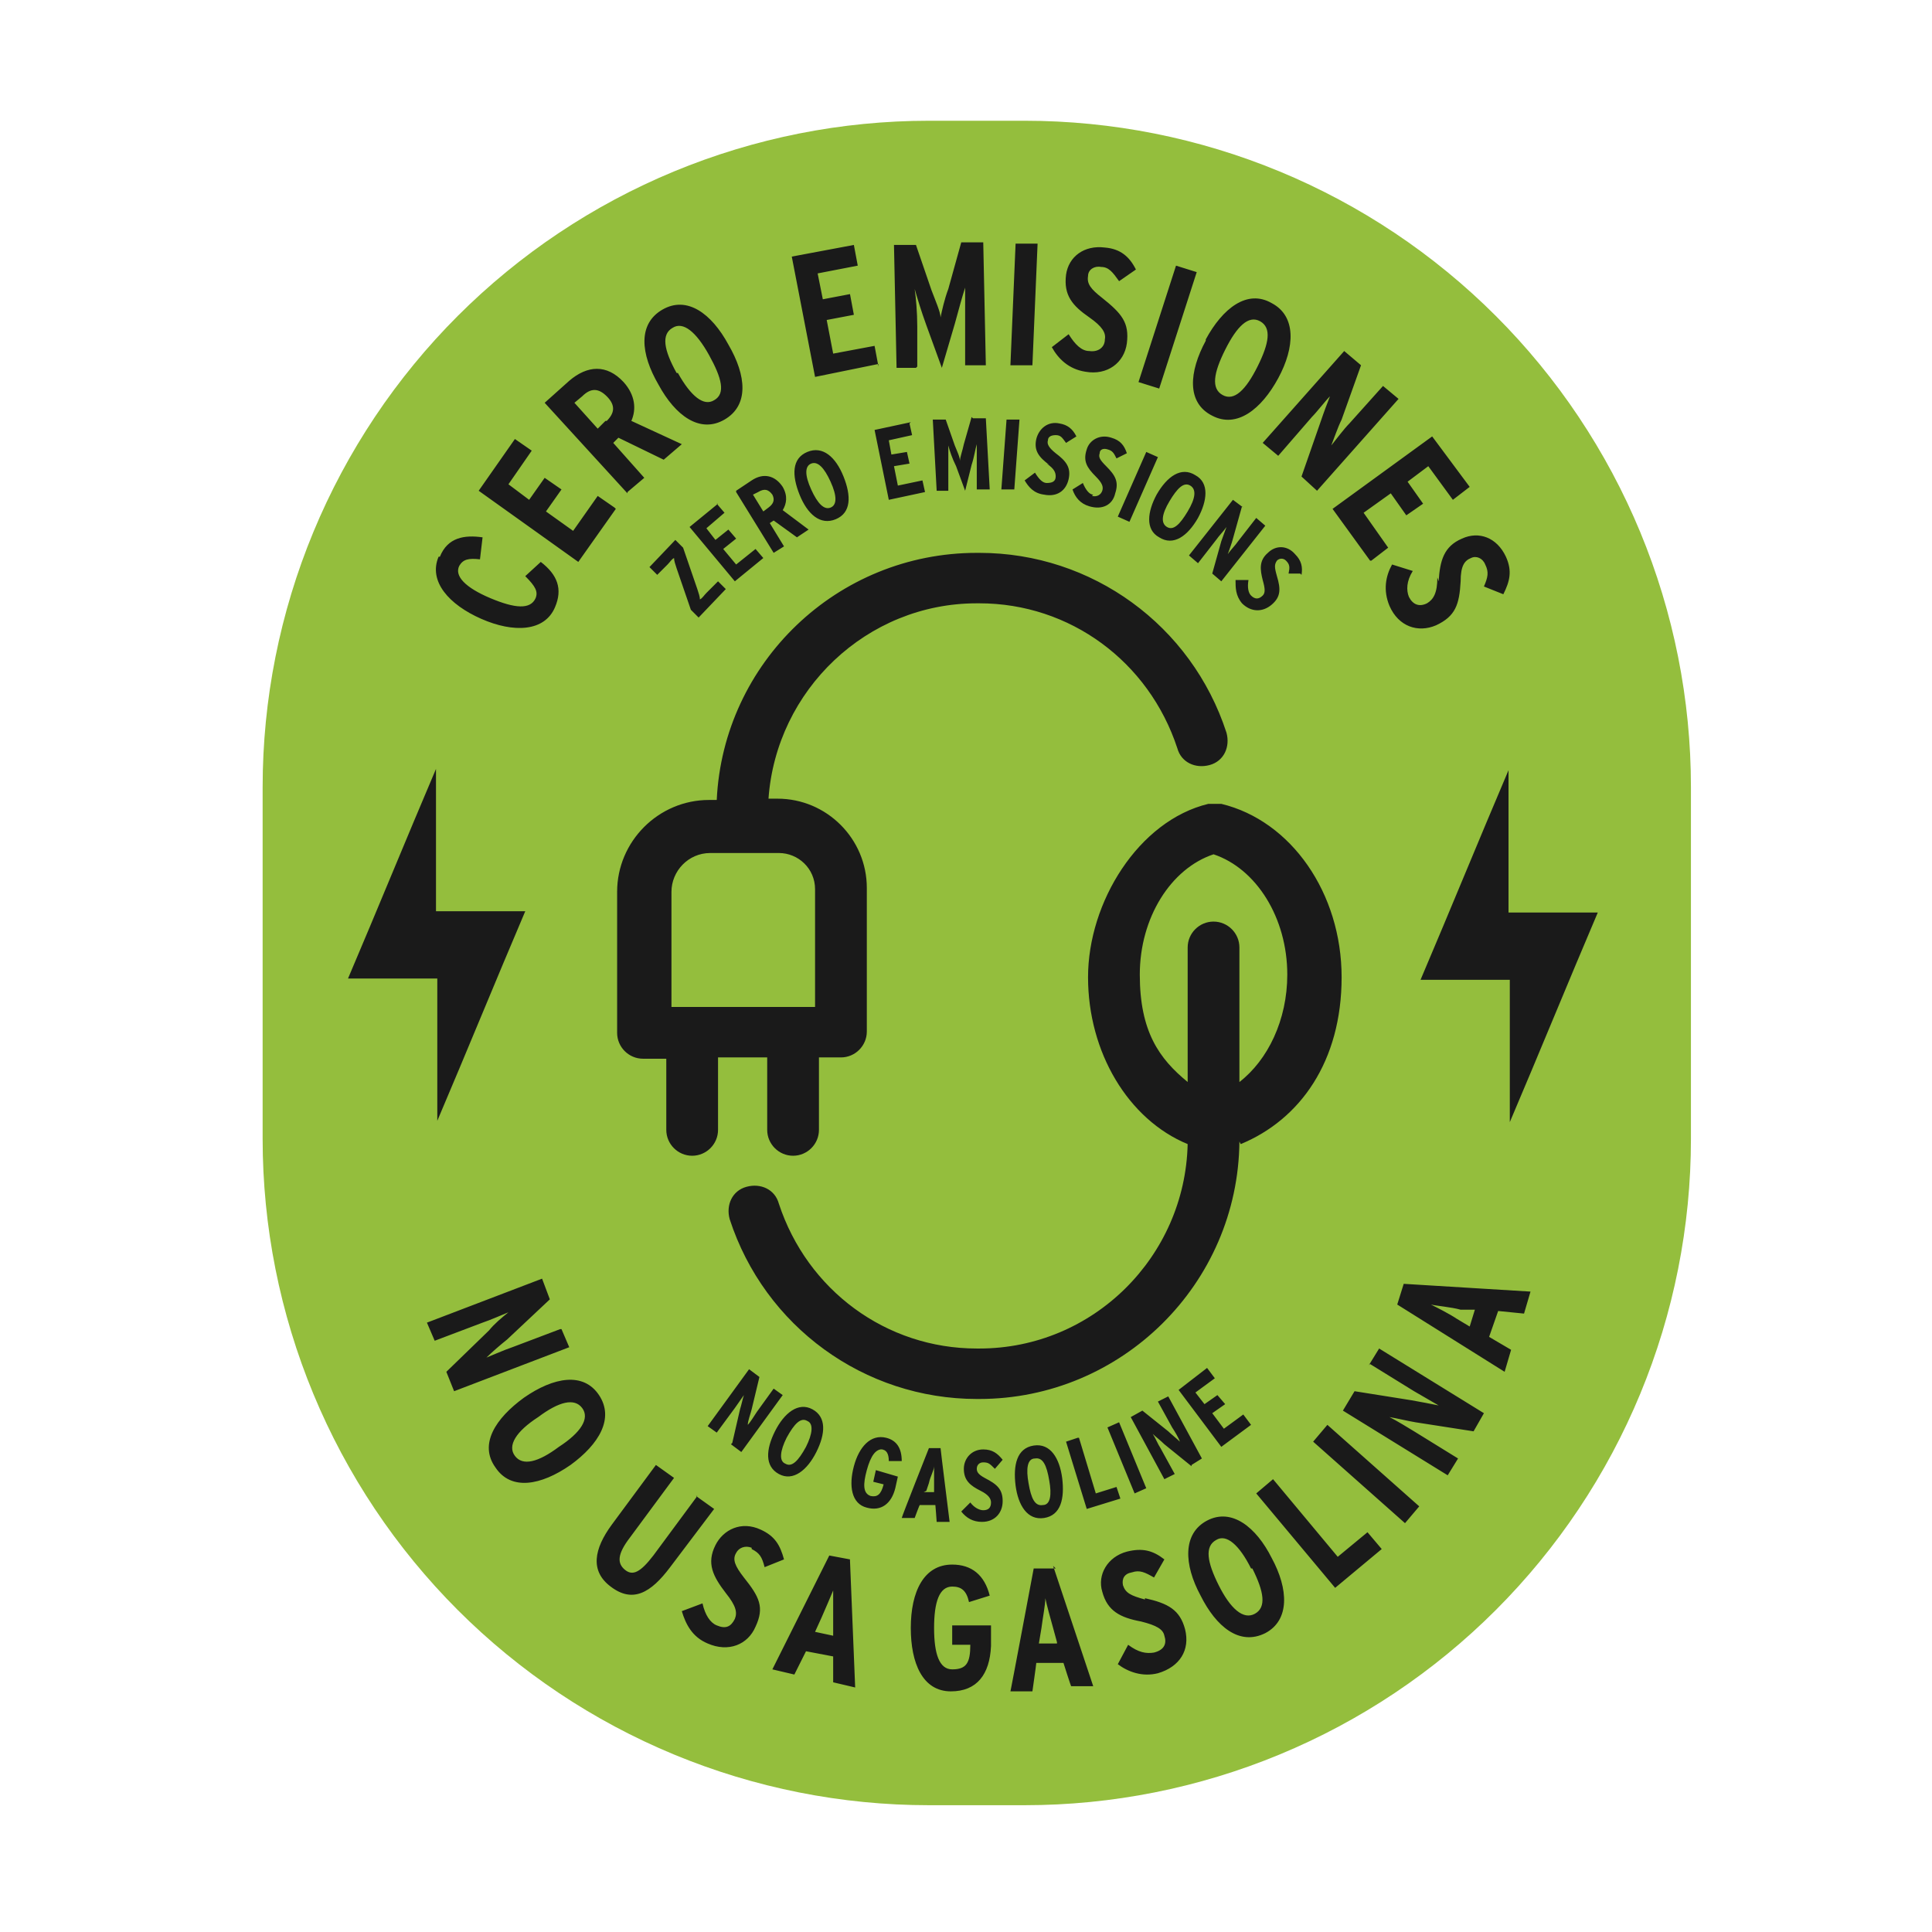<?xml version="1.0" encoding="UTF-8"?>
<!DOCTYPE svg PUBLIC "-//W3C//DTD SVG 1.0//EN" "http://www.w3.org/TR/2001/REC-SVG-20010904/DTD/svg10.dtd">
<!-- Creator: CorelDRAW 2018 (64 Bit) -->
<svg xmlns="http://www.w3.org/2000/svg" xml:space="preserve" width="39.511mm" height="39.511mm" version="1.0" shape-rendering="geometricPrecision" text-rendering="geometricPrecision" image-rendering="optimizeQuality" fill-rule="evenodd" clip-rule="evenodd"
viewBox="0 0 3951.1 3951.1"
 xmlns:xlink="http://www.w3.org/1999/xlink">
 <g id="Capa_x0020_1">
  <polygon fill="white" fill-rule="nonzero" points="-0.01,-17.64 3968.74,-17.64 3968.74,3951.1 -0.01,3951.1 "/>
  <polygon fill="white" fill-rule="nonzero" points="-0.01,-17.64 3968.74,-17.64 3968.74,3951.1 -0.01,3951.1 "/>
  <path fill="white" fill-rule="nonzero" d="M298.97 -15l3368.15 0c164.04,0 298.98,132.29 298.98,296.33l0 3370.8c0,164.04 -132.29,296.33 -296.33,296.33l-3370.8 0c-164.04,0 -296.33,-132.29 -296.33,-296.33l0 0 0 -3370.8c0,-164.04 132.29,-296.33 296.33,-296.33l0 0z"/>
  <path fill="#94BE3D" fill-rule="nonzero" d="M1899.7 246.94l195.79 0c44.63,0 89.15,2.19 133.56,6.56 44.42,4.37 88.51,10.91 132.28,19.62 43.76,8.71 87,19.54 129.71,32.49 42.7,12.96 84.67,27.97 125.9,45.05 41.23,17.08 81.52,36.14 120.88,57.17 39.36,21.04 77.59,43.96 114.7,68.75 37.1,24.79 72.9,51.34 107.4,79.66 34.5,28.31 67.53,58.24 99.08,89.8 31.56,31.55 61.49,64.58 89.8,99.08 28.31,34.49 54.87,70.29 79.66,107.4 24.79,37.11 47.71,75.34 68.74,114.7 21.04,39.35 40.1,79.65 57.18,120.88 17.07,41.23 32.09,83.19 45.05,125.9 12.95,42.7 23.78,85.94 32.49,129.71 8.7,43.77 15.24,87.86 19.62,132.27 4.37,44.42 6.56,88.94 6.56,133.56l0 719.67c0,44.63 -2.19,89.15 -6.56,133.56 -4.38,44.41 -10.92,88.5 -19.62,132.27 -8.71,43.77 -19.54,87.01 -32.49,129.71 -12.96,42.71 -27.98,84.67 -45.05,125.9 -17.08,41.23 -36.14,81.53 -57.18,120.89 -21.03,39.35 -43.95,77.59 -68.74,114.69 -24.79,37.11 -51.35,72.91 -79.66,107.41 -28.31,34.49 -58.24,67.52 -89.8,99.08 -31.55,31.55 -64.58,61.49 -99.08,89.8 -34.5,28.31 -70.3,54.86 -107.4,79.65 -37.11,24.8 -75.34,47.71 -114.7,68.75 -39.36,21.04 -79.65,40.09 -120.88,57.17 -41.23,17.08 -83.2,32.1 -125.9,45.05 -42.71,12.95 -85.95,23.78 -129.71,32.49 -43.77,8.71 -87.86,15.25 -132.28,19.62 -44.41,4.38 -88.93,6.56 -133.56,6.56l-195.79 0c-44.62,0 -89.14,-2.18 -133.56,-6.56 -44.41,-4.37 -88.5,-10.91 -132.27,-19.62 -43.77,-8.71 -87,-19.54 -129.71,-32.49 -42.71,-12.95 -84.67,-27.97 -125.9,-45.05 -41.23,-17.08 -81.53,-36.13 -120.88,-57.17 -39.36,-21.04 -77.59,-43.95 -114.7,-68.75 -37.11,-24.79 -72.91,-51.34 -107.4,-79.65 -34.5,-28.31 -67.53,-58.25 -99.08,-89.8 -31.56,-31.56 -61.49,-64.59 -89.8,-99.08 -28.32,-34.5 -54.87,-70.3 -79.66,-107.41 -24.79,-37.11 -47.71,-75.34 -68.75,-114.69 -21.03,-39.36 -40.09,-79.66 -57.17,-120.89 -17.08,-41.23 -32.09,-83.19 -45.05,-125.9 -12.95,-42.7 -23.78,-85.94 -32.49,-129.71 -8.71,-43.77 -15.25,-87.86 -19.62,-132.27 -4.37,-44.41 -6.56,-88.93 -6.56,-133.56l0 -719.67c0,-44.62 2.19,-89.14 6.56,-133.56 4.37,-44.41 10.91,-88.5 19.62,-132.27 8.71,-43.77 19.54,-87.01 32.49,-129.71 12.96,-42.71 27.97,-84.67 45.05,-125.9 17.08,-41.23 36.14,-81.53 57.17,-120.88 21.04,-39.36 43.96,-77.59 68.75,-114.7 24.79,-37.11 51.35,-72.91 79.66,-107.4 28.31,-34.5 58.24,-67.53 89.8,-99.08 31.55,-31.56 64.58,-61.49 99.08,-89.8 34.49,-28.32 70.29,-54.87 107.4,-79.66 37.11,-24.79 75.34,-47.71 114.7,-68.75 39.35,-21.03 79.65,-40.09 120.88,-57.17 41.23,-17.08 83.19,-32.09 125.9,-45.05 42.71,-12.95 85.94,-23.78 129.71,-32.49 43.77,-8.71 87.86,-15.25 132.27,-19.62 44.42,-4.37 88.94,-6.56 133.56,-6.56z"/>
  <path fill="#1A1A1A" fill-rule="nonzero" d="M899.58 1138.58c15.87,-39.68 50.27,-44.98 87.31,-39.68l-5.29 44.98c-23.81,-2.65 -34.4,0 -42.33,13.23 -10.59,21.16 13.22,44.97 63.5,66.14 50.27,21.17 82.02,23.81 92.6,0 5.29,-13.23 0,-23.81 -21.17,-44.98l31.75 -29.1c34.4,26.46 44.98,55.56 29.11,92.6 -21.17,50.27 -84.67,52.92 -150.82,23.81 -66.14,-29.1 -108.47,-76.72 -87.31,-127l2.65 0zm357.19 -100.54l-34.4 -23.81 -50.27 71.44 -55.56 -39.69 31.75 -44.98 -34.4 -23.81 -31.75 44.98 -42.33 -31.75 47.62 -68.79 -34.39 -23.82 -74.09 105.84 203.73 145.52 76.73 -108.48 -2.64 -2.65zm26.45 -29.1l-169.33 -185.21 50.27 -44.98c37.04,-31.75 76.73,-34.4 111.13,2.65 23.81,26.45 26.45,55.56 15.87,79.37l103.19 47.63 -37.04 31.75 -92.61 -44.98 -10.58 10.58 63.5 71.44 -34.4 29.1 0 2.65zm-42.33 -148.17c15.88,-15.87 18.52,-31.75 0,-50.27 -15.87,-15.87 -31.75,-18.52 -50.27,0l-15.87 13.23 47.62 52.92 15.87 -15.88 2.65 0zm105.83 -74.08c-37.04,-63.5 -42.33,-124.36 7.94,-153.46 50.27,-29.1 100.54,7.94 134.94,71.44 37.04,63.5 42.33,124.35 -7.94,153.46 -50.27,29.1 -100.54,-7.94 -134.94,-71.44l0 0zm39.69 -23.81c26.46,47.62 52.92,68.79 74.08,55.56 23.82,-13.23 15.88,-44.98 -10.58,-92.61 -26.46,-47.62 -52.92,-68.79 -74.08,-55.56 -23.81,13.23 -18.52,44.98 7.94,92.61l2.64 0zm410.11 -13.23l-7.94 -42.34 -84.67 15.88 -13.23 -68.79 55.56 -10.59 -7.93 -42.33 -55.57 10.58 -10.58 -52.91 82.02 -15.88 -7.94 -42.33 -127 23.81 47.63 246.06 129.65 -26.46 0 5.3zm79.37 0l0 -82.02c0,-29.11 -2.64,-58.21 -5.29,-76.73 5.29,18.52 13.23,44.98 23.81,74.08l31.75 87.31 26.46 -89.96c7.94,-29.1 15.87,-58.2 21.17,-74.08 0,18.52 0,44.98 0,76.73l0 82.02c0,0 42.33,0 42.33,0l-5.29 -251.35 -44.98 0c0,0 -26.46,95.25 -26.46,95.25 -7.94,21.16 -13.23,44.98 -15.87,58.21 0,-10.59 -10.59,-34.4 -18.52,-55.57l-31.75 -92.6 -44.98 0c0,0 5.29,251.35 5.29,251.35l39.69 0 2.64 -2.64zm246.06 -251.36l-44.98 0c0,0 -10.58,248.71 -10.58,248.71l44.98 0c0,0 10.58,-248.71 10.58,-248.71zm105.84 219.61c-15.88,0 -29.11,-13.23 -42.34,-34.4l-34.39 26.46c13.23,23.81 34.39,44.98 68.79,50.27 44.98,7.94 79.37,-18.52 84.67,-58.21 5.29,-42.33 -10.59,-60.85 -50.28,-92.6 -23.81,-18.52 -31.75,-29.11 -29.1,-44.98 0,-13.23 13.23,-21.17 26.46,-18.52 15.87,0 23.81,10.58 37.04,29.1l34.4 -23.81c-13.23,-26.46 -31.75,-42.33 -63.5,-44.98 -42.34,-5.29 -74.09,18.52 -79.38,55.56 -5.29,42.34 13.23,63.5 47.63,87.31 26.45,18.53 34.39,31.75 31.75,44.98 0,15.88 -13.23,26.46 -31.75,23.82l0 0zm219.6 -161.4l-42.33 -13.23 -76.73 238.13 42.33 13.23 76.73 -238.13zm18.52 137.58c34.4,-63.5 84.67,-103.18 134.94,-74.08 50.27,26.46 47.62,89.96 13.23,153.46 -34.4,63.5 -84.67,103.19 -134.94,76.73 -52.92,-26.46 -47.62,-89.96 -13.23,-153.46l0 -2.65zm34.4 113.78c23.81,13.22 47.62,-10.59 71.43,-58.21 23.82,-47.63 29.11,-79.38 5.3,-92.61 -23.82,-13.23 -47.63,10.59 -71.44,58.21 -23.81,47.63 -29.11,79.38 -5.29,92.61zm113.77 124.35l68.79 -79.38c10.58,-10.58 26.46,-31.75 37.04,-42.33 -5.29,13.23 -13.23,34.4 -18.52,50.27l-39.69 113.77 31.75 29.11 166.69 -187.86 -31.75 -26.46 -68.79 76.73c-10.58,10.59 -26.46,31.75 -37.04,44.98 5.29,-13.23 13.23,-37.04 21.16,-52.91l39.69 -111.13 -34.39 -29.1 -166.69 187.85 31.75 26.46 0 0zm190.5 214.31l34.39 -26.46 -50.27 -71.43 55.57 -39.69 31.75 44.98 34.39 -23.82 -31.75 -44.97 42.33 -31.75 50.28 68.79 34.39 -26.46 -76.73 -103.19 -203.73 148.17 76.73 105.83 2.65 0zm134.94 34.4c0,31.75 -7.94,44.98 -21.17,52.91 -15.88,7.94 -29.11,2.65 -37.04,-13.23 -5.29,-13.22 -5.29,-31.75 7.93,-52.91l-42.33 -13.23c-13.23,23.81 -18.52,52.92 -5.29,84.67 18.52,42.33 58.21,55.56 95.25,39.68 39.69,-18.52 47.62,-42.33 50.27,-89.96 0,-31.75 7.94,-42.33 21.17,-47.62 10.58,-5.29 23.81,0 29.1,13.23 7.94,15.87 5.29,26.46 -2.64,44.98l39.68 15.87c13.23,-26.46 18.52,-47.62 5.29,-76.73 -18.52,-39.68 -55.56,-52.91 -89.95,-37.04 -37.05,15.88 -44.98,44.98 -47.63,87.31l-2.64 -7.93zm-1793.88 1537.23l-97.9 37.04c-15.87,5.29 -39.68,15.87 -52.91,21.17 10.58,-10.59 29.1,-26.46 42.33,-37.05l87.31 -82.02 -15.87 -42.33 -235.48 89.96 15.87 37.04 97.9 -37.04c15.88,-5.29 39.69,-15.88 52.92,-21.17 -13.23,10.58 -29.11,23.81 -39.69,37.04l-87.31 84.67 15.87 39.69 235.48 -89.96 -15.87 -37.04 -2.65 0zm21.17 277.81c-60.86,42.33 -121.71,52.92 -153.46,5.29 -34.4,-47.62 0,-100.54 58.21,-142.87 60.85,-42.34 121.71,-52.92 153.46,-5.3 31.75,47.63 0,100.55 -58.21,142.88zm23.81 -116.42c-15.87,-21.16 -47.63,-13.23 -89.96,18.52 -44.98,29.11 -63.5,58.21 -47.62,79.38 15.87,21.16 47.62,13.23 89.95,-18.52 44.98,-29.11 63.51,-58.21 47.63,-79.38zm235.48 179.92l-89.96 121.71c-26.46,34.39 -42.33,42.33 -58.21,29.1 -15.87,-13.23 -15.87,-31.75 10.59,-66.14l89.95 -121.71 -37.04 -26.46 -89.96 121.71c-37.04,50.27 -44.98,95.25 -2.64,127 44.98,34.39 82.02,13.23 121.71,-39.69l89.95 -119.06 -37.04 -26.46 2.65 0zm111.12 108.48c15.88,7.94 21.17,15.87 26.46,37.04l39.69 -15.87c-7.94,-29.11 -18.52,-47.63 -47.63,-60.86 -39.68,-18.52 -76.72,0 -92.6,31.75 -18.52,37.04 -5.29,63.5 21.17,97.9 21.16,26.45 23.81,39.68 18.52,52.91 -7.94,15.88 -18.52,21.17 -37.04,13.23 -13.23,-5.29 -23.82,-21.16 -29.11,-44.98l-42.33 15.88c7.94,26.46 21.17,52.91 52.92,66.14 42.33,18.52 82.02,2.65 97.89,-34.39 18.52,-39.69 7.94,-60.86 -23.81,-100.54 -18.52,-23.82 -23.81,-37.05 -15.88,-50.27 5.3,-10.59 18.52,-15.88 31.75,-10.59l0 2.65zm201.09 23.81l10.58 259.29 -44.98 -10.58 0 -52.92c0,0 -55.56,-10.58 -55.56,-10.58l-23.81 47.62 -44.98 -10.58 116.41 -232.83 42.34 7.94 0 2.64zm-34.4 60.85c-5.29,13.23 -15.87,37.05 -23.81,55.57l-13.23 29.1 37.04 7.94 0 -31.75c0,-18.52 0,-50.27 0,-60.86zm243.42 111.13l37.04 0c0,37.04 -7.94,50.27 -37.04,50.27 -26.46,0 -37.04,-31.75 -37.04,-84.67 0,-52.91 10.58,-84.66 37.04,-84.66 18.52,0 29.1,7.94 34.39,31.75l42.34 -13.23c-10.59,-42.34 -37.04,-63.5 -76.73,-63.5 -58.21,0 -84.67,55.56 -84.67,129.64 0,71.44 23.81,129.65 82.02,129.65 52.92,0 79.38,-34.4 82.02,-92.6l0 -42.34c0,0 -79.37,0 -79.37,0l0 42.34 0 -2.65zm206.37 -161.4l82.02 246.07 -44.98 0c0,2.64 -15.87,-47.63 -15.87,-47.63l-55.56 0c0,2.65 -7.94,58.21 -7.94,58.21l-44.98 0c0,2.65 47.63,-251.35 47.63,-251.35l44.98 0 -5.3 -5.3zm7.94 156.11l-7.94 -29.11c-5.29,-18.52 -13.23,-47.62 -15.87,-60.85 0,13.23 -5.29,39.69 -7.94,60.85l-5.29 31.75 37.04 0 0 -2.64zm179.92 -87.31c-29.11,-7.94 -39.69,-13.23 -44.98,-29.11 -2.65,-13.23 2.64,-23.81 18.52,-26.46 15.87,-5.29 26.46,0 44.98,10.59l21.16 -37.04c-23.81,-18.53 -44.97,-23.82 -76.72,-15.88 -39.69,10.58 -60.86,47.63 -50.28,82.02 10.59,39.69 37.05,52.92 79.38,60.86 31.75,7.93 44.98,15.87 47.62,29.1 5.3,15.87 0,29.1 -21.16,34.4 -15.88,2.64 -31.75,0 -52.92,-15.88l-21.17 39.69c21.17,15.87 50.28,26.46 82.03,18.52 44.97,-13.23 66.14,-47.63 55.56,-89.96 -10.59,-39.69 -34.4,-52.92 -82.02,-63.5l0 2.65zm259.29 -84.67c34.4,63.5 37.04,127 -13.23,153.46 -52.92,26.46 -100.54,-13.23 -132.29,-76.73 -34.4,-63.5 -37.04,-127 13.23,-153.46 50.27,-26.46 100.54,13.23 132.29,76.73zm-42.33 21.17c-23.82,-47.63 -50.28,-71.44 -71.44,-58.21 -23.81,13.23 -18.52,44.98 5.29,92.6 23.81,47.63 50.27,71.44 74.08,58.21 23.82,-13.23 18.52,-44.98 -5.29,-92.6l-2.64 0zm177.27 -23.82l-132.3 -158.75 -34.39 29.11 161.39 193.14 95.25 -79.37 -29.1 -34.4 -60.85 50.27 0 0zm-50.27 -235.48l187.85 166.69 29.1 -34.39 -187.85 -166.69 -29.1 34.39zm116.41 -158.75l89.96 55.57c13.23,7.93 37.04,21.16 50.27,29.1 -13.23,-2.65 -39.69,-7.94 -55.56,-10.58l-116.42 -18.52 -23.81 39.68 214.31 132.3 21.17 -34.4 -89.96 -55.56c-13.23,-7.94 -34.4,-21.17 -50.27,-29.11 15.87,2.65 37.04,7.94 52.92,10.59l119.06 18.52 21.17 -37.04 -214.32 -132.3 -21.16 34.4 2.64 -2.65zm68.79 -164.04l259.3 15.88 -13.23 44.98 -52.92 -5.3 -18.52 52.92 44.98 26.46 -13.23 44.98 -219.61 -137.58 13.23 -42.34zm55.57 42.34c10.58,5.29 37.04,18.52 52.91,29.1l26.46 15.87 10.58 -34.39 -29.1 0c-18.52,-5.29 -50.27,-7.94 -60.85,-10.58l0 0zm-1431.4 285.75l21.17 15.87 84.66 -116.42 -18.52 -13.23 -34.39 47.63c-5.29,7.94 -13.23,21.17 -18.52,26.46 0,-7.94 5.29,-21.17 7.93,-31.75l15.88 -66.15 -21.17 -15.87 -84.66 116.41 18.52 13.23 37.04 -50.27c5.29,-7.93 13.23,-18.52 18.52,-26.46 -2.65,7.94 -5.29,21.17 -7.94,29.11l-15.87 68.79 -2.65 2.65zm89.96 -26.46c18.52,-37.04 47.62,-60.86 76.73,-44.98 29.1,15.87 26.46,50.27 7.94,87.31 -18.53,37.04 -47.63,60.86 -76.73,44.98 -29.11,-15.87 -26.46,-50.27 -7.94,-87.31zm21.17 66.14c13.22,7.94 26.45,-5.29 42.33,-34.39 13.23,-26.46 15.87,-47.63 2.64,-52.92 -13.22,-7.94 -26.45,5.29 -42.33,34.4 -13.23,26.45 -15.87,47.62 -2.64,52.91zm195.79 -29.1c10.58,0 15.87,7.94 15.87,23.81l26.46 0c0,-26.46 -10.58,-42.33 -31.75,-47.62 -31.75,-7.94 -55.56,18.52 -66.15,58.2 -10.58,39.69 -5.29,76.73 26.46,84.67 29.11,7.94 50.27,-7.94 58.21,-39.69l5.29 -23.81 -44.98 -13.23 -5.29 23.81 21.17 5.3c-5.29,21.16 -13.23,26.45 -26.46,23.81 -15.87,-5.29 -15.87,-23.81 -7.94,-52.92 7.94,-29.1 18.52,-44.98 34.4,-42.33l-5.29 0zm68.79 140.23l-26.46 0c0,-2.65 55.56,-142.88 55.56,-142.88l23.82 0c0,2.65 18.52,150.82 18.52,150.82l-26.46 0c0,-2.65 -2.65,-34.4 -2.65,-34.4l-31.75 0c0,-2.65 -10.58,26.46 -10.58,26.46l0 0zm18.52 -52.92l21.17 0c0,0 0,-15.87 0,-15.87 0,-10.59 0,-29.11 0,-37.05 0,7.94 -7.94,21.17 -10.59,34.4l-5.29 15.88 -5.29 2.64zm129.65 -26.46c-15.88,-7.93 -21.17,-13.23 -21.17,-21.16 0,-7.94 5.29,-13.23 13.23,-13.23 10.58,0 13.23,2.64 23.81,13.23l15.88 -18.52c-10.59,-13.23 -21.17,-21.17 -39.69,-21.17 -23.81,0 -39.69,18.52 -39.69,39.69 0,23.81 13.23,34.39 34.4,44.98 15.87,7.93 21.16,15.87 21.16,23.81 0,10.58 -5.29,15.87 -15.87,15.87 -7.94,0 -18.52,-5.29 -26.46,-15.87l-18.52 18.52c10.58,13.23 23.81,21.17 42.33,21.17 26.46,0 42.34,-18.53 42.34,-42.34 0,-23.81 -10.59,-34.39 -37.05,-47.62l5.3 2.64zm153.45 -2.64c5.3,42.33 -2.64,76.73 -37.04,82.02 -34.39,5.29 -52.91,-26.46 -58.21,-66.15 -5.29,-42.33 2.65,-76.73 37.05,-82.02 34.39,-5.29 52.91,26.46 58.2,66.15zm-26.45 5.29c-5.3,-31.75 -13.23,-47.63 -29.11,-44.98 -15.87,0 -18.52,21.17 -13.23,50.27 5.29,31.75 13.23,47.63 29.11,44.98 15.87,0 18.52,-21.17 13.23,-50.27zm58.2 -87.31l-23.81 7.93 42.33 137.59 68.8 -21.17 -7.94 -23.81 -42.33 13.23 -34.4 -113.77 -2.65 0zm140.23 103.18l-55.56 -134.93 -23.81 10.58 55.56 134.94 23.81 -10.59zm92.61 -47.62l21.16 -13.23 -68.79 -127 -21.16 10.58 29.1 52.92c5.29,7.94 13.23,21.17 15.87,29.1 -5.29,-5.29 -18.52,-15.87 -23.81,-21.16l-52.91 -42.34 -23.82 13.23 68.79 127 21.17 -10.58 -29.1 -52.92c-5.29,-7.93 -10.59,-21.16 -15.88,-29.1 5.29,5.29 15.88,13.23 23.81,21.17l55.57 44.97 0 -2.64zm121.71 -82.02l-15.88 -21.17 -39.69 29.11 -23.81 -31.75 26.46 -18.52 -15.88 -18.53 -26.45 18.53 -18.53 -23.82 39.69 -29.1 -15.87 -21.17 -58.21 44.98 87.31 116.42 60.86 -44.98 0 0zm-1177.4 -1809.75l-52.92 55.56 15.88 15.88 21.16 -21.17c5.3,-5.29 7.94,-10.58 13.23,-13.23 0,5.29 2.65,13.23 5.3,21.17l29.1 84.66 15.87 15.88 55.57 -58.21 -15.88 -15.88 -23.81 23.82c-5.29,5.29 -7.94,10.58 -13.23,13.23 0,-5.3 -2.65,-13.23 -5.29,-21.17l-29.11 -84.67 -15.87 -15.87 0 0zm87.31 -74.09l-58.21 47.63 92.61 111.12 58.21 -47.62 -15.88 -18.52 -39.69 31.75 -26.45 -31.75 26.45 -21.17 -15.87 -18.52 -26.46 21.17 -18.52 -23.81 37.04 -31.75 -15.87 -18.53 2.64 0zm37.04 -26.45l31.75 -21.17c23.82,-15.87 47.63,-10.58 63.5,13.23 10.59,18.52 7.94,34.39 0,47.62l52.92 39.69 -23.81 15.88 -47.63 -34.4 -7.93 5.29 29.1 47.63 -21.17 13.23 -76.73 -124.36 0 -2.64zm34.4 7.93l21.17 34.4 10.58 -7.94c10.58,-7.93 13.23,-15.87 7.94,-26.46 -7.94,-10.58 -15.88,-13.22 -29.11,-5.29l-10.58 5.29zm169.33 50.27c-31.75,13.23 -58.21,-10.58 -74.08,-50.27 -15.88,-39.68 -15.88,-74.08 15.87,-87.31 31.75,-13.23 58.21,10.58 74.09,50.27 15.87,39.69 15.87,74.09 -15.88,87.31zm-10.58 -76.72c-13.23,-29.11 -26.46,-42.34 -39.69,-37.05 -13.23,5.3 -13.23,23.82 0,52.92 13.23,29.1 26.46,42.33 39.69,37.04 13.23,-5.29 13.23,-23.81 0,-52.91zm164.04 -121.71l-74.08 15.87 29.1 142.88 74.09 -15.88 -5.3 -23.81 -50.27 10.58 -7.93 -39.68 31.75 -5.3 -5.3 -23.81 -31.75 5.29 -5.29 -29.1 47.63 -10.58 -5.29 -23.82 2.64 -2.64zm124.36 -10.59l-15.88 55.57c-2.65,13.23 -7.94,26.45 -7.94,34.39 0,-7.94 -5.29,-18.52 -10.58,-31.75l-18.52 -52.91 -26.46 0c0,0 7.94,145.52 7.94,145.52l23.81 0c0,0 0,-47.63 0,-47.63 0,-15.87 0,-31.75 0,-44.98 2.65,10.59 7.94,26.46 15.88,42.34l18.52 50.27 13.23 -52.92c5.29,-15.88 7.93,-34.4 10.58,-42.33 0,10.58 0,26.45 0,44.98l0 47.62c0,0 26.46,0 26.46,0l-7.94 -145.52 -26.46 0 -2.64 -2.65zm97.89 5.3l-26.46 0c0,0 -10.58,142.87 -10.58,142.87l26.46 0c0,0 10.58,-142.87 10.58,-142.87zm55.56 89.95c15.88,10.59 18.52,18.53 18.52,26.46 0,10.59 -7.93,13.23 -18.52,13.23 -7.93,0 -15.87,-7.94 -23.81,-21.16l-21.17 15.87c7.94,13.23 18.53,26.46 39.69,29.1 26.46,5.3 44.98,-7.93 50.27,-31.75 5.29,-23.81 -5.29,-37.04 -26.46,-52.91 -13.22,-10.59 -18.52,-18.52 -15.87,-26.46 0,-7.94 7.94,-10.58 15.87,-10.58 10.59,0 13.23,5.29 21.17,15.87l21.17 -13.23c-7.94,-15.87 -18.52,-23.81 -34.4,-26.46 -23.81,-5.29 -42.33,10.59 -47.62,31.75 -5.29,23.82 5.29,37.04 26.46,52.92l-5.3 -2.65zm95.25 63.5c-7.93,0 -15.87,-10.58 -21.16,-23.81l-21.17 13.23c5.29,15.88 15.88,29.1 34.4,34.4 26.45,7.93 47.62,-2.65 52.91,-26.46 7.94,-23.81 0,-37.04 -18.52,-55.56 -13.23,-13.23 -15.87,-18.53 -13.23,-26.46 0,-7.94 7.94,-10.59 15.88,-7.94 10.58,2.65 13.23,7.94 18.52,18.52l21.17 -10.58c-5.3,-15.88 -13.23,-26.46 -31.75,-31.75 -23.82,-7.94 -44.98,5.29 -50.28,23.81 -7.93,23.81 0,37.04 18.53,55.56 13.22,13.23 15.87,21.17 13.22,29.11 -2.64,7.93 -10.58,13.23 -21.16,10.58l2.64 -2.65zm50.27 44.98l23.82 10.59 58.21 -132.3 -23.82 -10.58 -58.21 132.29zm164.05 2.65c-21.17,37.04 -50.27,58.21 -79.38,39.69 -29.1,-15.88 -23.81,-52.92 -5.29,-87.32 21.17,-37.04 50.27,-58.2 79.37,-39.68 29.11,15.87 23.82,52.91 5.3,87.31zm-15.88 -66.15c-13.23,-7.93 -26.46,5.3 -42.33,31.75 -15.88,26.46 -18.52,44.98 -5.29,52.92 13.23,7.94 26.46,-5.29 42.33,-31.75 15.87,-26.46 18.52,-44.98 5.29,-52.92zm108.48 44.98l-21.17 -15.87 -89.95 113.77 18.52 15.87 37.04 -47.62c5.29,-7.94 15.87,-18.52 21.16,-26.46 -2.64,7.94 -7.93,21.17 -10.58,29.1l-18.52 66.15 18.52 15.87 89.96 -113.77 -18.52 -15.87 -37.04 47.62c-5.29,7.94 -15.88,18.53 -21.17,26.46 2.65,-7.93 7.94,-21.16 10.58,-31.75l18.52 -66.14 2.65 2.64zm119.06 137.59c2.65,-15.88 0,-29.11 -13.23,-42.34 -15.87,-18.52 -39.68,-18.52 -55.56,-2.64 -18.52,15.87 -15.87,34.39 -10.58,55.56 5.29,18.52 5.29,26.46 0,31.75 -7.94,7.94 -15.88,7.94 -23.81,0 -5.3,-5.29 -7.94,-15.88 -5.3,-31.75l-26.45 0c0,15.87 0,31.75 13.22,47.62 18.53,18.52 42.34,18.52 60.86,2.65 18.52,-15.88 18.52,-31.75 10.58,-58.21 -5.29,-18.52 -5.29,-23.81 0,-31.75 5.29,-5.29 13.23,-5.29 18.52,0 7.94,7.94 7.94,13.23 5.29,26.46l23.82 0 2.64 2.65zm-1299.1 997.48c0,-2.65 0,-5.3 0,-7.94l-47.63 0c-29.1,0 -52.91,-23.82 -52.91,-52.92l0 -288.4c0,-103.18 84.66,-187.85 187.85,-187.85l15.88 0c13.23,-280.46 246.06,-505.35 531.81,-505.35l5.29 0c230.19,0 433.92,148.16 505.35,367.77 7.94,29.1 -5.29,58.21 -34.39,66.14 -29.11,7.94 -58.21,-5.29 -66.15,-34.39 -58.21,-177.27 -219.6,-296.34 -404.81,-296.34l-5.29 0c-224.9,0 -410.11,177.28 -425.98,399.53l18.52 0c100.54,0 182.56,82.02 182.56,182.56l0 293.68c0,29.11 -23.81,52.92 -52.91,52.92l-44.98 0c0,2.65 0,5.29 0,7.94l0 140.23c0,29.1 -23.82,52.92 -52.92,52.92 -29.1,0 -52.92,-23.82 -52.92,-52.92l0 -140.23c0,-2.65 0,-5.29 0,-7.94l-100.54 0c0,2.65 0,5.29 0,7.94l0 140.23c0,29.1 -23.81,52.92 -52.91,52.92 -29.11,0 -52.92,-23.82 -52.92,-52.92l0 -140.23 0 2.65zm7.94 -113.78l296.33 0 0 -240.77c0,-42.33 -34.4,-74.08 -74.08,-74.08l-140.23 0c-44.98,0 -79.38,37.04 -79.38,79.37l0 235.48 -2.64 0zm1164.16 275.17c-2.64,291.04 -240.77,526.52 -531.81,526.52l-5.29 0c-230.19,0 -433.92,-148.16 -505.35,-367.77 -7.94,-29.1 5.29,-58.21 34.39,-66.15 29.11,-7.93 58.21,5.3 66.15,34.4 58.21,177.27 219.6,296.33 404.81,296.33l5.29 0c232.83,0 420.69,-187.85 425.98,-418.04 -121.71,-50.27 -203.73,-187.85 -203.73,-341.31 0,-153.46 103.19,-320.15 246.06,-354.54 7.94,0 15.88,0 26.46,0 142.88,34.39 246.06,182.56 246.06,354.54 0,171.98 -84.66,291.04 -206.37,341.31l-2.65 -5.29zm97.9 -341.31c0,-116.42 -63.5,-216.96 -150.81,-246.06 -87.32,29.1 -150.82,129.64 -150.82,246.06 0,116.41 39.69,171.98 97.9,219.6l0 -275.16c0,-29.11 23.81,-52.92 52.92,-52.92 29.1,0 52.91,23.81 52.91,52.92l0 275.16c58.21,-44.98 97.9,-127 97.9,-219.6zm-1738.31 298.98c60.85,-142.88 119.06,-285.75 179.91,-428.63l-182.56 0 0 -291.04c-60.85,142.88 -119.06,285.75 -179.92,428.63l182.57 0 0 293.68 0 -2.64zm2193.39 2.64c60.86,-142.87 119.06,-285.75 179.92,-428.62l-182.56 0 0 -291.04c-60.86,142.87 -119.07,285.75 -179.92,428.62l182.56 0 0 293.69 0 -2.65z"/>
 </g>
</svg>
